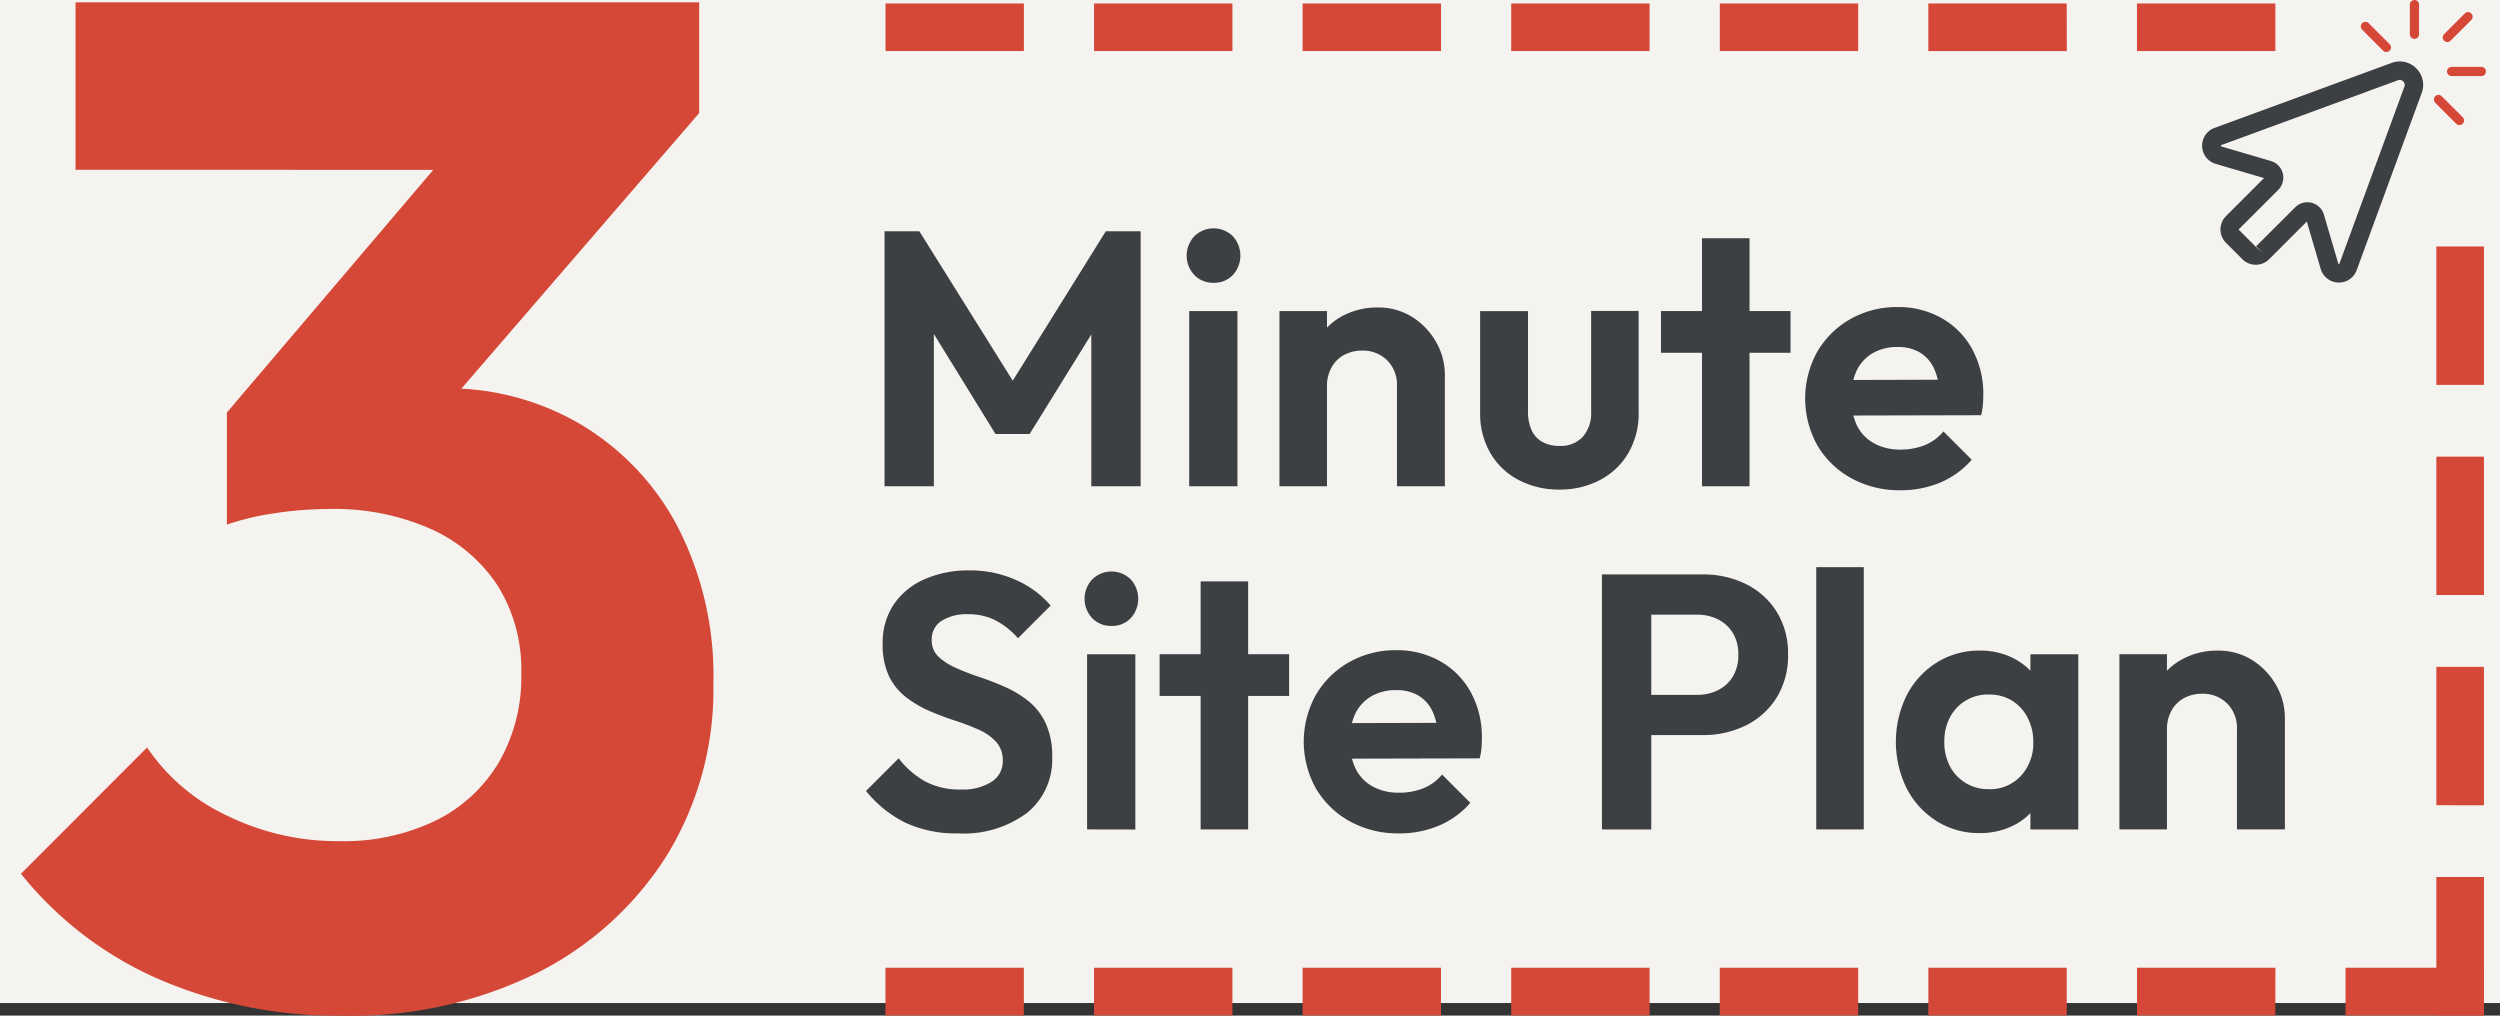<svg xmlns="http://www.w3.org/2000/svg" width="128" height="52" viewBox="0 0 128 52"><rect x="0" y="0" width="128" height="52" fill="#333333" stroke="none"/><g id="Group_570" data-name="Group 570" transform="translate(-80 -101)"><rect id="Rectangle_188" data-name="Rectangle 188" width="128" height="51.355" transform="translate(80 101)" fill="#f5f3f0"></rect><g id="Layer-1" transform="translate(81.07 101)"><g id="Group" transform="translate(0 0.117)"><g id="g1" transform="translate(0 0)"><path id="Path" d="M496.574,204.5a23.011,23.011,0,0,1-9.328-1.853,18.515,18.515,0,0,1-7.1-5.414l6.458-6.467a10.094,10.094,0,0,0,4.09,3.488,12.808,12.808,0,0,0,5.74,1.308,10.839,10.839,0,0,0,4.951-1.054,7.733,7.733,0,0,0,3.229-2.979,8.708,8.708,0,0,0,1.148-4.542,8.126,8.126,0,0,0-1.184-4.469,8.014,8.014,0,0,0-3.372-2.907,12.266,12.266,0,0,0-5.346-1.054,18.188,18.188,0,0,0-2.727.218,13.006,13.006,0,0,0-2.44.581L495,173.686a33.73,33.73,0,0,1,3.552-.945,16.22,16.22,0,0,1,3.265-.363,13.443,13.443,0,0,1,7,1.853,13.3,13.3,0,0,1,4.951,5.232,16.628,16.628,0,0,1,1.83,8.029,16.214,16.214,0,0,1-2.4,8.829,16.7,16.7,0,0,1-6.637,5.995A21.518,21.518,0,0,1,496.574,204.5Zm-13.633-43.309v-8.574h31.93v5.668l-8.036,2.907Zm7.749,18.166v-5.74l12.916-15.187,11.265-.145-13.418,15.55Z" transform="translate(-480.143 -152.613)" fill="#d54838"></path></g><g id="g2" transform="translate(43.271 11.575)"><path id="path1" d="M1656.524,467.34V454.283h1.783l5.293,8.469h-1.021l5.275-8.469h1.783V467.34h-2.526v-8.711l.5.13-3.659,5.906h-1.746l-3.64-5.906.483-.13v8.711Z" transform="translate(-1655.577 -454.135)" fill="#3d4043"></path><path id="path2" d="M2068.58,453.124a1.319,1.319,0,0,1-.985-.4,1.449,1.449,0,0,1,0-1.978,1.4,1.4,0,0,1,1.979,0,1.474,1.474,0,0,1,0,1.978A1.31,1.31,0,0,1,2068.58,453.124Zm-1.245,10.419v-8.971h2.47v8.971Z" transform="translate(-2050.789 -450.338)" fill="#3d4043"></path><path id="path3" d="M2193.326,566.986v-8.971h2.434v8.971Zm6.017,0v-5.145a1.76,1.76,0,0,0-.5-1.3,1.736,1.736,0,0,0-1.282-.5,1.9,1.9,0,0,0-.928.223,1.589,1.589,0,0,0-.641.641,1.9,1.9,0,0,0-.232.938l-.948-.5a3.6,3.6,0,0,1,.455-1.829,3.234,3.234,0,0,1,1.262-1.235,3.727,3.727,0,0,1,1.83-.446,3.227,3.227,0,0,1,1.774.492,3.6,3.6,0,0,1,1.216,1.281,3.369,3.369,0,0,1,.446,1.681v5.7Z" transform="translate(-2172.159 -553.781)" fill="#3d4043"></path><path id="path4" d="M2470.212,571.9a4.411,4.411,0,0,1-2.1-.492,3.574,3.574,0,0,1-1.449-1.384,4.013,4.013,0,0,1-.52-2.061v-5.2h2.451v5.145a2.256,2.256,0,0,0,.186.956,1.285,1.285,0,0,0,.557.6,1.779,1.779,0,0,0,.873.2,1.535,1.535,0,0,0,1.189-.464,1.846,1.846,0,0,0,.427-1.3v-5.145h2.433v5.2a4.023,4.023,0,0,1-.52,2.061,3.6,3.6,0,0,1-1.439,1.384A4.358,4.358,0,0,1,2470.212,571.9Z" transform="translate(-2434.701 -558.526)" fill="#3d4043"></path><path id="path5" d="M2711.946,469.519v-2.136h6.631v2.136Zm2.1,6.835v-12.7h2.432v12.7Z" transform="translate(-2671.244 -463.149)" fill="#3d4043"></path><path id="path6" d="M2912.778,566.716a5.1,5.1,0,0,1-2.517-.613,4.543,4.543,0,0,1-1.736-1.672,4.93,4.93,0,0,1-.01-4.81,4.544,4.544,0,0,1,1.7-1.672,4.8,4.8,0,0,1,2.415-.613,4.469,4.469,0,0,1,2.266.576,4.037,4.037,0,0,1,1.56,1.6,4.769,4.769,0,0,1,.558,2.322c0,.161-.007.325-.019.492a3.277,3.277,0,0,1-.093.548l-7.559.018v-1.82l6.426-.019-1,.762a3.233,3.233,0,0,0-.279-1.337,1.872,1.872,0,0,0-.724-.817,2.2,2.2,0,0,0-1.151-.279,2.459,2.459,0,0,0-1.264.316,2.083,2.083,0,0,0-.826.9,3.459,3.459,0,0,0,.018,2.8,2.116,2.116,0,0,0,.882.919,2.741,2.741,0,0,0,1.338.316,3.33,3.33,0,0,0,1.245-.223,2.439,2.439,0,0,0,.965-.706l1.449,1.449a4.408,4.408,0,0,1-1.616,1.17A5.179,5.179,0,0,1,2912.778,566.716Z" transform="translate(-2859.81 -553.307)" fill="#3d4043"></path><path id="path7" d="M1636.095,928.749a6.161,6.161,0,0,1-2.684-.539,6.048,6.048,0,0,1-2.034-1.634l1.672-1.672a4.448,4.448,0,0,0,1.346,1.179,3.76,3.76,0,0,0,1.848.418,2.744,2.744,0,0,0,1.56-.39,1.232,1.232,0,0,0,.576-1.077,1.388,1.388,0,0,0-.335-.966,2.651,2.651,0,0,0-.882-.622,11.225,11.225,0,0,0-1.207-.464q-.66-.214-1.31-.492a5.6,5.6,0,0,1-1.207-.706,3.053,3.053,0,0,1-.882-1.077,3.73,3.73,0,0,1-.325-1.671,3.479,3.479,0,0,1,.576-2.024,3.684,3.684,0,0,1,1.579-1.282,5.519,5.519,0,0,1,2.266-.446,5.711,5.711,0,0,1,2.424.5,4.95,4.95,0,0,1,1.755,1.3l-1.672,1.672a4.053,4.053,0,0,0-1.179-.929,3.053,3.053,0,0,0-1.365-.3,2.4,2.4,0,0,0-1.374.343,1.1,1.1,0,0,0-.5.956,1.15,1.15,0,0,0,.334.864,3.109,3.109,0,0,0,.883.576,12.166,12.166,0,0,0,1.216.473q.669.223,1.318.511a5.5,5.5,0,0,1,1.2.724,3.186,3.186,0,0,1,.882,1.133,3.952,3.952,0,0,1,.335,1.718,3.509,3.509,0,0,1-1.282,2.869A5.415,5.415,0,0,1,1636.095,928.749Z" transform="translate(-1631.378 -897.771)" fill="#3d4043"></path><path id="path8" d="M1929.773,919.547a1.317,1.317,0,0,1-.984-.4,1.45,1.45,0,0,1,0-1.978,1.4,1.4,0,0,1,1.978,0,1.474,1.474,0,0,1,0,1.978A1.309,1.309,0,0,1,1929.773,919.547Zm-1.244,10.419V921H1931v8.971Z" transform="translate(-1917.211 -899.192)" fill="#3d4043"></path><path id="path9" d="M2030.413,935.944v-2.136h6.631v2.136Zm2.1,6.835v-12.7h2.433v12.7Z" transform="translate(-2015.382 -912.004)" fill="#3d4043"></path><path id="path10" d="M2231.243,1033.139a5.1,5.1,0,0,1-2.517-.613,4.555,4.555,0,0,1-1.736-1.672,4.927,4.927,0,0,1-.009-4.81,4.544,4.544,0,0,1,1.7-1.672,4.8,4.8,0,0,1,2.415-.613,4.474,4.474,0,0,1,2.266.576,4.039,4.039,0,0,1,1.561,1.6,4.774,4.774,0,0,1,.556,2.322q0,.242-.019.492a3.314,3.314,0,0,1-.093.548l-7.559.018v-1.82l6.426-.019-1,.762a3.225,3.225,0,0,0-.279-1.338,1.863,1.863,0,0,0-.724-.817,2.2,2.2,0,0,0-1.151-.279,2.451,2.451,0,0,0-1.263.316,2.077,2.077,0,0,0-.826.9,3.457,3.457,0,0,0,.018,2.8,2.121,2.121,0,0,0,.882.919,2.74,2.74,0,0,0,1.338.316,3.322,3.322,0,0,0,1.244-.223,2.434,2.434,0,0,0,.966-.706l1.449,1.448a4.409,4.409,0,0,1-1.616,1.17A5.17,5.17,0,0,1,2231.243,1033.139Z" transform="translate(-2203.947 -1002.161)" fill="#3d4043"></path><path id="path11" d="M2631.657,933.765V920.708h2.526v13.057Zm1.858-4.829v-2.062h3.026a2.306,2.306,0,0,0,1.079-.251,1.842,1.842,0,0,0,.752-.705,2.137,2.137,0,0,0,.269-1.105,2.1,2.1,0,0,0-.269-1.086,1.845,1.845,0,0,0-.752-.706,2.307,2.307,0,0,0-1.079-.251h-3.026v-2.062h3.287a4.9,4.9,0,0,1,2.238.5,3.868,3.868,0,0,1,1.57,1.421,4.032,4.032,0,0,1,.576,2.182,4.08,4.08,0,0,1-.576,2.192,3.851,3.851,0,0,1-1.57,1.43,4.9,4.9,0,0,1-2.238.5Z" transform="translate(-2593.979 -902.99)" fill="#3d4043"></path><path id="path12" d="M2922.965,924.273V910.845h2.433v13.428Z" transform="translate(-2874.314 -893.498)" fill="#3d4043"></path><path id="path13" d="M3035.442,1033.6a4.053,4.053,0,0,1-2.2-.613,4.3,4.3,0,0,1-1.532-1.672,5.392,5.392,0,0,1,0-4.773,4.3,4.3,0,0,1,1.532-1.672,4.084,4.084,0,0,1,2.22-.613,3.7,3.7,0,0,1,1.709.39,3.224,3.224,0,0,1,1.225,1.077,2.984,2.984,0,0,1,.5,1.578v3.25a3.057,3.057,0,0,1-.492,1.569,3.115,3.115,0,0,1-1.226,1.087A3.789,3.789,0,0,1,3035.442,1033.6Zm.464-2.247a2.138,2.138,0,0,0,1.652-.687,2.451,2.451,0,0,0,.632-1.727,2.641,2.641,0,0,0-.3-1.263,2.2,2.2,0,0,0-.8-.864,2.231,2.231,0,0,0-1.189-.306,2.171,2.171,0,0,0-1.978,1.17,2.6,2.6,0,0,0-.288,1.244,2.636,2.636,0,0,0,.288,1.263,2.183,2.183,0,0,0,.809.855A2.206,2.206,0,0,0,3035.906,1031.351Zm2.136,2.062V1031l.409-2.192-.409-2.173v-2.192h2.451v8.971Z" transform="translate(-2978.426 -1002.638)" fill="#3d4043"></path><path id="path14" d="M3335.074,1033.412v-8.971h2.434v8.971Zm6.018,0v-5.145a1.761,1.761,0,0,0-.5-1.3,1.736,1.736,0,0,0-1.281-.5,1.912,1.912,0,0,0-.929.222,1.6,1.6,0,0,0-.641.641,1.9,1.9,0,0,0-.231.938l-.948-.5a3.6,3.6,0,0,1,.455-1.829,3.23,3.23,0,0,1,1.263-1.235,3.724,3.724,0,0,1,1.83-.446,3.227,3.227,0,0,1,1.774.492,3.609,3.609,0,0,1,1.216,1.281,3.359,3.359,0,0,1,.446,1.681v5.7Z" transform="translate(-3270.901 -1002.638)" fill="#3d4043"></path></g></g><g id="g3" transform="translate(44.265 49.551)"><path id="path15" d="M1664.874,1450.138h-7.086V1447.7h7.086Z" transform="translate(-1657.788 -1447.702)" fill="#d54838"></path><path id="path16" d="M1948.392,1450.138h-7.086V1447.7h7.086Z" transform="translate(-1930.627 -1447.702)" fill="#d54838"></path><path id="path17" d="M2231.909,1450.138h-7.085V1447.7h7.085Z" transform="translate(-2203.465 -1447.702)" fill="#d54838"></path><path id="path18" d="M2515.428,1450.138h-7.085V1447.7h7.085Z" transform="translate(-2476.304 -1447.702)" fill="#d54838"></path><path id="path19" d="M2798.946,1450.138h-7.086V1447.7h7.086Z" transform="translate(-2749.142 -1447.702)" fill="#d54838"></path><path id="path20" d="M3082.463,1450.138h-7.085V1447.7h7.085Z" transform="translate(-3021.981 -1447.702)" fill="#d54838"></path><path id="path21" d="M3365.982,1450.138H3358.9V1447.7h7.086Z" transform="translate(-3294.82 -1447.702)" fill="#d54838"></path><path id="path22" d="M3649.5,1450.138h-7.086V1447.7h7.086Z" transform="translate(-3567.658 -1447.702)" fill="#d54838"></path></g><g id="g4" transform="translate(123.671 12.62)"><path id="path23" d="M3765.876,474.342v-7.086h2.437v7.086Z" transform="translate(-3765.876 -467.256)" fill="#d54838"></path><path id="path24" d="M3765.876,760.012v-7.086h2.437v7.086Z" transform="translate(-3765.876 -742.166)" fill="#d54838"></path><path id="path25" d="M3765.876,1045.682V1038.6h2.437v7.085Z" transform="translate(-3765.876 -1017.075)" fill="#d54838"></path><path id="path26" d="M3765.876,1331.352v-7.085h2.437v7.085Z" transform="translate(-3765.876 -1291.985)" fill="#d54838"></path></g><g id="g5" transform="translate(111.678)"><path id="path27" d="M3774.688,167.148a.235.235,0,0,1-.166-.4l1.074-1.075a.236.236,0,0,1,.333.333l-1.075,1.075A.233.233,0,0,1,3774.688,167.148Z" transform="translate(-3762.135 -164.996)" fill="#d54838"></path><path id="path28" d="M3782.16,240.911h-1.519a.235.235,0,0,1,0-.471h1.519a.235.235,0,1,1,0,.471Z" transform="translate(-3767.864 -237.015)" fill="#d54838"></path><path id="path29" d="M3763.831,280.047a.235.235,0,0,1-.167-.069l-1.074-1.075a.235.235,0,1,1,.333-.333l1.075,1.075a.235.235,0,0,1-.167.4Z" transform="translate(-3750.653 -273.642)" fill="#d54838"></path><path id="path30" d="M3664.542,180.759a.23.23,0,0,1-.166-.069l-1.075-1.075a.235.235,0,1,1,.332-.333l1.075,1.075a.235.235,0,0,1-.167.4Z" transform="translate(-3655.105 -178.095)" fill="#d54838"></path><path id="path31" d="M3730.062,151.5a.236.236,0,0,1-.235-.235v-1.52a.235.235,0,0,1,.471,0v1.52A.235.235,0,0,1,3730.062,151.5Z" transform="translate(-3719.19 -149.509)" fill="#d54838"></path><path id="path32" d="M3454.466,244.5a.964.964,0,0,1-.932-.7l-.711-2.422-1.928,1.928a.97.97,0,0,1-1.371,0l-.837-.838a.969.969,0,0,1,0-1.371l1.945-1.946-2.473-.727a.97.97,0,0,1-.061-1.841l9.067-3.328a1.193,1.193,0,0,1,1.4.442,1.182,1.182,0,0,1,.14,1.1l-3.327,9.066A.961.961,0,0,1,3454.466,244.5Zm-1.617-4.11a.88.88,0,0,1,.851.636l.738,2.512.028.02c.019,0,.021-.005.024-.018l3.329-9.066a.247.247,0,0,0-.028-.234.261.261,0,0,0-.21-.114.265.265,0,0,0-.092.017l-9.067,3.328v.053l2.564.754a.886.886,0,0,1,.376,1.476l-2.012,2.012a.027.027,0,0,0,0,.04l.837.838.373.333-.333-.333,2-1.995A.877.877,0,0,1,3452.849,240.391Z" transform="translate(-3447.463 -230.034)" fill="#3d4043"></path></g><g id="g6" transform="translate(44.266 0.175)"><path id="path33" d="M1664.9,156.6h-7.085v-2.436h7.085Z" transform="translate(-1657.813 -154.161)" fill="#d54838"></path><path id="path34" d="M1948.417,156.6h-7.085v-2.436h7.085Z" transform="translate(-1930.652 -154.161)" fill="#d54838"></path><path id="path35" d="M2231.935,156.6h-7.086v-2.436h7.086Z" transform="translate(-2203.491 -154.161)" fill="#d54838"></path><path id="path36" d="M2515.453,156.6h-7.085v-2.436h7.085Z" transform="translate(-2476.33 -154.161)" fill="#d54838"></path><path id="path37" d="M2798.971,156.6h-7.085v-2.436h7.085Z" transform="translate(-2749.168 -154.161)" fill="#d54838"></path><path id="path38" d="M3082.49,156.6H3075.4v-2.436h7.086Z" transform="translate(-3022.006 -154.161)" fill="#d54838"></path><path id="path39" d="M3366.008,156.6h-7.086v-2.436h7.086Z" transform="translate(-3294.845 -154.161)" fill="#d54838"></path></g></g></g></svg>